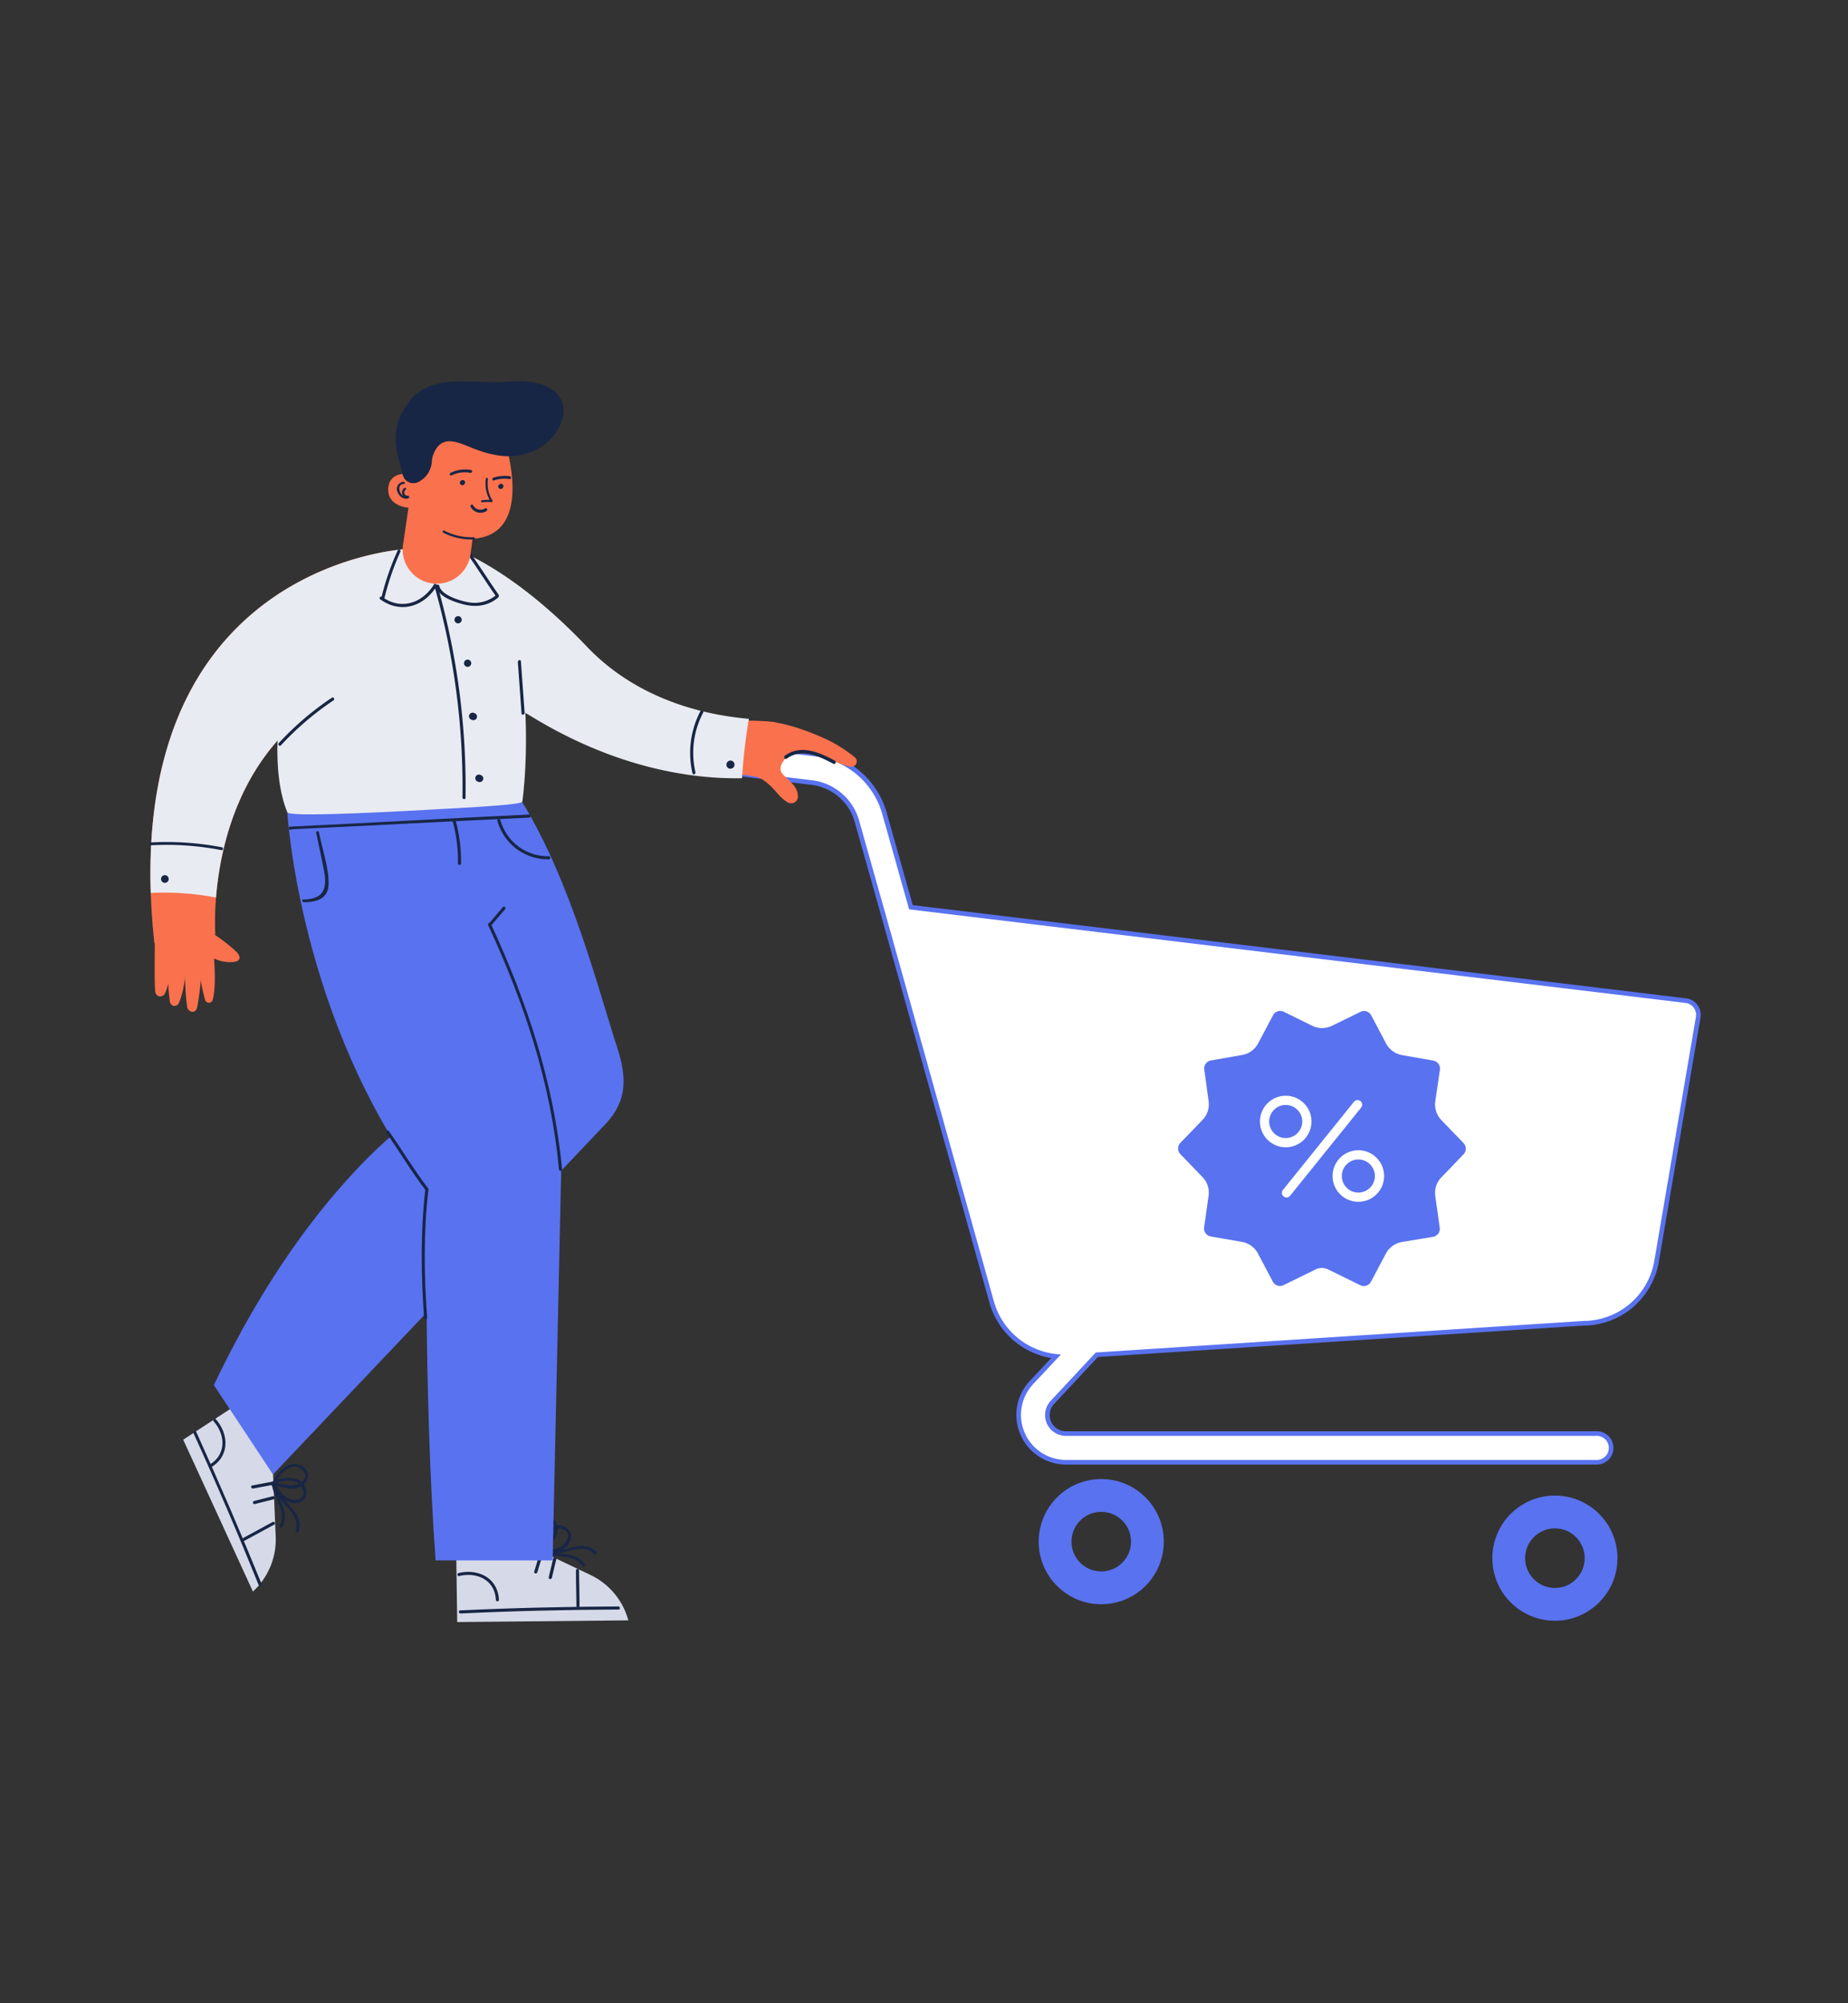<svg xmlns="http://www.w3.org/2000/svg" xmlns:xlink="http://www.w3.org/1999/xlink" viewBox="0 0 600 650"><rect x="0" y="0" width="600" height="650" fill="#333333" stroke="none"/><defs><style>.cls-1,.cls-12,.cls-13{fill:none;}.cls-2{isolation:isolate;}.cls-3{fill:#fff;}.cls-12,.cls-3{stroke:#5972ef;stroke-miterlimit:10;stroke-width:1.5px;}.cls-4{fill:#fa714d;}.cls-5{fill:#182645;}.cls-6{fill:#d6dae8;}.cls-7{fill:#5972ef;}.cls-8{opacity:0.3;mix-blend-mode:multiply;}.cls-9{clip-path:url(#clip-path);}.cls-10{fill:#e9ebf2;}.cls-11{fill:#b2abc9;}.cls-13{stroke:#fff;stroke-linecap:round;stroke-linejoin:round;stroke-width:3px;}</style><clipPath id="clip-path"><path id="_Clipping_Path_" data-name="&lt;Clipping Path&gt;" class="cls-1" d="M127.41,262s-41.91,9.05,12.73,96.75c0,0-46.83,26.11-65.35,99.12L88.63,478.4,195.31,366.07a29.83,29.83,0,0,0,7.48-30.71c-6.16-18.93-17.49-49.54-33.33-75.26Z"/></clipPath></defs><title>Dashboard Illustrations</title><g class="cls-2"><g id="Layer_1" data-name="Layer 1"><path class="cls-3" d="M550.51,326.52a4.66,4.66,0,0,0-3.18-1.84l-251.57-30.3-8.54-30.28a26.69,26.69,0,0,0-22.61-19.44l-36.76-4.43a4.66,4.66,0,0,0-1.11,9.25l36.76,4.43a17.42,17.42,0,0,1,14.76,12.7L287.68,300,322,422.58a24.35,24.35,0,0,0,20.86,17.52l-8,8.53a15.36,15.36,0,0,0,11.23,25.83H518.22a4.66,4.66,0,1,0,0-9.31H346.15A6,6,0,0,1,341.73,455l14.38-15.42,158-10.21a24.2,24.2,0,0,0,23.75-20.17l13.5-79.09A4.65,4.65,0,0,0,550.51,326.52Z"/><path id="_Path_" data-name="&lt;Path&gt;" class="cls-4" d="M243.6,251.52s-1.85-8.91,7.1-17.22c0,0,5.51.32,15.83,4.78a45.31,45.31,0,0,1,11.08,6.71,1.73,1.73,0,0,1-1.15,3c-1.23,0-4-1.23-6.56-2.06-3.22-1-6.53-2.31-10-2.32a6.76,6.76,0,0,0-4.46,1.37c-1.15,1-2.42,2.76-1.92,4.37a4,4,0,0,0,1.11,1.57c1.89,1.85,4.33,3.63,4.43,6.53a2.19,2.19,0,0,1-3.23,2.13,13,13,0,0,1-3.3-2.82C249.21,253.66,247,252.1,243.6,251.52Z"/><g id="_Group_" data-name="&lt;Group&gt;"><path id="_Path_2" data-name="&lt;Path&gt;" class="cls-5" d="M271.09,246.82c-4.95-2.64-11.11-5.44-16.24-1.64-.56.41,0,1.37.54,1,4.82-3.56,10.54-.83,15.16,1.64.62.33,1.17-.62.54-.95Z"/></g><g id="_Group_2" data-name="&lt;Group&gt;"><path id="_Path_3" data-name="&lt;Path&gt;" class="cls-6" d="M88.63,477.65l.88,20.92a22.91,22.91,0,0,1-7.39,17.84h0L59.48,467.14l15.31-10Z"/><g id="_Group_3" data-name="&lt;Group&gt;"><path id="_Path_4" data-name="&lt;Path&gt;" class="cls-5" d="M62.84,465.06q11.09,24.32,21.08,49.11c.24.58,1.19.33,1-.26Q74.77,489,63.69,464.56c-.26-.58-1.11-.07-.85.5Z"/></g><g id="_Group_4" data-name="&lt;Group&gt;"><path id="_Path_5" data-name="&lt;Path&gt;" class="cls-5" d="M88.52,493.85c-3.38,1.81-6.74,3.67-10.12,5.49-.56.3-.05,1.15.5.85,3.38-1.81,6.74-3.67,10.12-5.49.56-.3.05-1.15-.5-.85Z"/></g><g id="_Group_5" data-name="&lt;Group&gt;"><path id="_Path_6" data-name="&lt;Path&gt;" class="cls-5" d="M69.37,461.2c3.9,4.39,4.13,10.88-1.39,14.06a.49.49,0,0,0,.5.85c6.1-3.51,5.91-10.73,1.57-15.62-.42-.47-1.1.24-.68.71Z"/></g><g id="_Group_6" data-name="&lt;Group&gt;"><path id="_Path_7" data-name="&lt;Path&gt;" class="cls-5" d="M88.69,480.71,81.88,482c-.62.12-.36,1.07.26,1l6.81-1.28c.62-.12.36-1.07-.26-1Z"/></g><g id="_Group_7" data-name="&lt;Group&gt;"><path id="_Path_8" data-name="&lt;Path&gt;" class="cls-5" d="M88.51,485.5c-2,.55-4,1-6,1.53a.49.49,0,0,0,.26,1c2-.55,4-1,6-1.53a.49.49,0,0,0-.26-1Z"/></g><g id="_Group_8" data-name="&lt;Group&gt;"><path id="_Path_9" data-name="&lt;Path&gt;" class="cls-5" d="M89.27,481.64c1.07-3,5.77-8.23,9.07-4.53,2.71,3-1.92,4.91-4,4.84a52.85,52.85,0,0,1-5.39-.91c-.62-.08-.87.87-.24,1,2.86.38,6.14,1.77,8.93.32,1.9-1,3.15-3.36,1.89-5.34s-4-2.37-6-1.52a10.1,10.1,0,0,0-5.17,5.94c-.21.6.74.84,1,.24Z"/></g><g id="_Group_9" data-name="&lt;Group&gt;"><path id="_Path_10" data-name="&lt;Path&gt;" class="cls-5" d="M88.58,481.82c2.83-1.71,8.45-2.55,9.75,1.53,1.12,3.5-3.23,3.93-5.32,2.46-1.77-1.24-2.89-3.2-4.34-4.77-.43-.46-1.11.25-.68.71,2,2.21,3.78,5.57,7.11,6,2.24.26,4.51-1.21,4.38-3.62-.31-5.72-7.9-5.24-11.4-3.13a.49.49,0,0,0,.5.85Z"/></g><g id="_Group_10" data-name="&lt;Group&gt;"><path id="_Path_11" data-name="&lt;Path&gt;" class="cls-5" d="M89,482.22c.78,5.5,8.88,8.56,7,14.38-.19.61.76.85,1,.24,2-6.43-6.23-9.18-7-14.89-.09-.63-1-.36-1,.26Z"/></g><g id="_Group_11" data-name="&lt;Group&gt;"><path id="_Path_12" data-name="&lt;Path&gt;" class="cls-5" d="M88.38,482.26c.73,4.16,4.81,8.49,2.43,12.71a.49.49,0,0,0,.86.48c2.6-4.61-1.56-9-2.35-13.45-.11-.63-1.06-.36-1,.26Z"/></g></g><path id="_Path_13" data-name="&lt;Path&gt;" class="cls-6" d="M172.71,502l18.93,9A22.91,22.91,0,0,1,204,525.76h0l-55.55.55-.32-21.65Z"/><g id="_Group_12" data-name="&lt;Group&gt;"><path id="_Path_14" data-name="&lt;Path&gt;" class="cls-5" d="M149.48,523.53c17.12-.81,34.24-1.2,51.38-1.28.61,0,.52-1-.08-1-17.13.08-34.25.47-51.38,1.28-.61,0-.53,1,.08,1Z"/></g><g id="_Group_13" data-name="&lt;Group&gt;"><path id="_Path_15" data-name="&lt;Path&gt;" class="cls-5" d="M187,509.57c0,3.84.11,7.67.15,11.51a.49.49,0,0,0,1,0c0-3.84-.11-7.67-.15-11.51a.49.49,0,0,0-1,0Z"/></g><g id="_Group_14" data-name="&lt;Group&gt;"><path id="_Path_16" data-name="&lt;Path&gt;" class="cls-5" d="M149.16,511.36c5.75-1.34,11.52,1.32,11.83,7.74,0,.63,1,.64,1,0-.34-7.05-6.62-10.2-13.06-8.7a.49.49,0,0,0,.25,1Z"/></g><g id="_Group_15" data-name="&lt;Group&gt;"><path id="_Path_17" data-name="&lt;Path&gt;" class="cls-5" d="M175.45,503.31l-2,6.62c-.19.61.77.86,1,.26l2-6.62c.19-.61-.77-.86-1-.26Z"/></g><g id="_Group_16" data-name="&lt;Group&gt;"><path id="_Path_18" data-name="&lt;Path&gt;" class="cls-5" d="M179.61,505.7c-.45,2-1,4-1.45,6.06-.14.62.81.88,1,.26.45-2,1-4,1.45-6.06.14-.62-.81-.88-1-.26Z"/></g><g id="_Group_17" data-name="&lt;Group&gt;"><path id="_Path_19" data-name="&lt;Path&gt;" class="cls-5" d="M176.57,503.27c-2.14-2.33-4.7-9.18.35-10.2,3.68-.74,3.33,3.94,2.26,5.85a52.4,52.4,0,0,1-3.38,4.45c-.37.52.48,1,.85.5,1.74-2.44,4.68-4.88,4.35-8.2a3.75,3.75,0,0,0-3.79-3.63,4.92,4.92,0,0,0-4.17,4.58,10.09,10.09,0,0,0,2.83,7.34c.43.47,1.14-.22.71-.69Z"/></g><g id="_Group_18" data-name="&lt;Group&gt;"><path id="_Path_20" data-name="&lt;Path&gt;" class="cls-5" d="M176.39,504c-.17-3.21,1.65-8.83,5.87-7.92,3.94.85,1.81,4.89-.58,6-1.84.85-4,.94-5.91,1.45a.49.49,0,0,0,.25,1c2.81-.75,6.32-.74,8.34-3.17,1.42-1.7,1.55-4.45-.5-5.7-5.21-3.19-8.68,4.33-8.46,8.39,0,.63,1,.64,1,0Z"/></g><g id="_Group_19" data-name="&lt;Group&gt;"><path id="_Path_21" data-name="&lt;Path&gt;" class="cls-5" d="M176.89,503.79c5.15,1.91,11.8-3.95,16,.45.44.46,1.15-.23.71-.69-4.69-4.9-11.05,1.29-16.45-.72-.59-.22-.85.73-.26,1Z"/></g><g id="_Group_20" data-name="&lt;Group&gt;"><path id="_Path_22" data-name="&lt;Path&gt;" class="cls-5" d="M176.66,504.32c4,1.26,9.72-.28,12.39,3.74.35.53,1.21,0,.86-.48-2.94-4.44-8.6-2.84-13-4.21-.61-.19-.86.76-.26,1Z"/></g><path id="_Path_23" data-name="&lt;Path&gt;" class="cls-7" d="M127.41,262s-41.91,9.05,12.73,96.75c0,0-37.7,21.18-70.7,90.67l19.19,29L195.31,366.07c8.25-8.06,8.54-15.63,5-26.43-6.16-18.93-15-53.82-30.87-79.53Z"/><g id="_Clip_Group_" data-name="&lt;Clip Group&gt;" class="cls-8"><g class="cls-9"><path id="_Path_24" data-name="&lt;Path&gt;" class="cls-7" d="M122.7,366.06l20,14.41,1.5,49.05-33.06,36.69s17.94-64.38-1-89.4Z"/></g></g><path id="_Path_25" data-name="&lt;Path&gt;" class="cls-7" d="M93.29,263.57s3.84,67.64,45.28,122.5c0,0-1.13,65.56,2.86,120.23h38l2.87-130.68s-23.23-96-47-114Z"/><g id="_Group_21" data-name="&lt;Group&gt;"><path id="_Path_26" data-name="&lt;Path&gt;" class="cls-5" d="M158.5,300.19c11.83,25.58,20.32,51.1,23,79.28.06.63,1,.62,1,0-2.7-28.26-11.29-54.13-23.15-79.78-.27-.58-1.11-.07-.85.5Z"/></g><g id="_Group_22" data-name="&lt;Group&gt;"><path id="_Path_27" data-name="&lt;Path&gt;" class="cls-5" d="M125.42,367.53c4.32,6.14,8.14,12.64,12.73,18.59.38.5,1.23,0,.85-.5-4.58-6-8.4-12.45-12.73-18.59-.36-.51-1.21,0-.85.5Z"/></g><g id="_Group_23" data-name="&lt;Group&gt;"><path id="_Path_28" data-name="&lt;Path&gt;" class="cls-5" d="M138.08,386.08c-1.59,13.85-1.36,27.64-.4,41.53,0,.63,1,.63,1,0-1-13.89-1.19-27.68.4-41.53.07-.63-.91-.62-1,0Z"/></g><g id="_Group_24" data-name="&lt;Group&gt;"><path id="_Path_29" data-name="&lt;Path&gt;" class="cls-5" d="M102.66,270.24c.85,4.09,1.76,8.2,2.55,12.28,1.51,7.76-2,9.28-6.93,9.35-.4,0,0,.9.35.89,3.37-.05,7.54-.67,8-5.18.47-4.68-2-12.14-3.08-17.52a.45.45,0,0,0-.89.17Z"/></g><g id="_Group_25" data-name="&lt;Group&gt;"><path id="_Path_30" data-name="&lt;Path&gt;" class="cls-5" d="M161.5,266.36a17,17,0,0,0,16.68,12.46.49.49,0,0,0,0-1,16,16,0,0,1-15.72-11.73.49.49,0,0,0-1,.26Z"/></g><g id="_Group_26" data-name="&lt;Group&gt;"><path id="_Path_31" data-name="&lt;Path&gt;" class="cls-5" d="M94.92,269.07c26.39-1.23,50.47-2.55,76.86-3.77.63,0,.63-1,0-1-26.39,1.23-51.19,2.69-77.57,3.92-.63,0-.63,1,0,1Z"/></g><g id="_Group_27" data-name="&lt;Group&gt;"><path id="_Path_32" data-name="&lt;Path&gt;" class="cls-5" d="M147.05,266.73a49.24,49.24,0,0,1,1.64,13.42.49.49,0,0,0,1,0A50.23,50.23,0,0,0,148,266.47a.49.49,0,0,0-1,.26Z"/></g><g id="_Group_28" data-name="&lt;Group&gt;"><path id="_Path_33" data-name="&lt;Path&gt;" class="cls-5" d="M159.41,300.38,164,295c.41-.48-.3-1.17-.71-.68l-4.62,5.41c-.41.48.3,1.17.71.68Z"/></g><g id="_Group_29" data-name="&lt;Group&gt;"><path id="_Path_34" data-name="&lt;Path&gt;" class="cls-4" d="M63.88,305.88c-.15,4.86,1.4,14,2.68,18.46a1.33,1.33,0,0,0,1,1,1.26,1.26,0,0,0,1.52-1c1.17-4.42.54-12.75.06-17.38"/><path id="_Path_35" data-name="&lt;Path&gt;" class="cls-4" d="M65.52,307.55a95.48,95.48,0,0,1-1.47,19.16c-.15.78-.66,1.73-1.76,1.59a2,2,0,0,1-1.57-1.93c-.8-5.76-.79-15.18-.86-20.9"/><path id="_Path_36" data-name="&lt;Path&gt;" class="cls-4" d="M60.16,309c.7,4.33-.28,12.31-2,16.25a1.64,1.64,0,0,1-1.77,1.14,1.74,1.74,0,0,1-1.26-1.64c-.62-4.35-.8-12.36-1.42-16.71"/><path id="_Path_37" data-name="&lt;Path&gt;" class="cls-4" d="M50.38,302c-.11,2.19-.3,16.64,0,19.51a1.82,1.82,0,0,0,1.28,1.78,1.8,1.8,0,0,0,2-1.19c1.25-2.61,2.89-11,3-13.84"/><path id="_Path_38" data-name="&lt;Path&gt;" class="cls-4" d="M65,309c1.78.78,3.51,1.7,5.34,2.36a11.69,11.69,0,0,0,5.73.75c2.33-.37,2-2,.59-3.36a52.42,52.42,0,0,0-11.31-8"/><path id="_Path_39" data-name="&lt;Path&gt;" class="cls-4" d="M67.89,309.19s4.94-17.09-8.1-16.2c-10.26.7-9.65,4.52-9.3,18.32C50.61,316.1,62.28,315.62,67.89,309.19Z"/></g><path id="_Path_40" data-name="&lt;Path&gt;" class="cls-4" d="M132.45,178.1s-95.68,4-82.34,128l19.81-2.86s-2.81-35.62,19-61.61C110.95,215.44,117.63,227.86,132.45,178.1Z"/><path id="_Path_41" data-name="&lt;Path&gt;" class="cls-4" d="M137.44,185.31c2.65-.51,25.16-2.76,52,25.45s48,21.55,62,23.55c4,.57-2,18-2,18s-28-1-77-23c-50.48-22.66-42.06-20.51-42.06-20.51S103.44,191.88,137.44,185.31Z"/><path id="_Path_42" data-name="&lt;Path&gt;" class="cls-10" d="M93.29,263.57C83.57,240.4,94.55,173,142,178.41c33.61,3.58,29.36,69.45,27.59,81.69-.15,1-14.34,1.74-30.3,2.63C118.22,263.89,93.87,265,93.29,263.57Z"/><g id="_Group_30" data-name="&lt;Group&gt;"><path id="_Path_43" data-name="&lt;Path&gt;" class="cls-11" d="M148.11,214.64l0,0C147.7,214.44,148.11,214.64,148.11,214.64Z"/></g><g id="_Group_31" data-name="&lt;Group&gt;"><path id="_Path_44" data-name="&lt;Path&gt;" class="cls-10" d="M88.95,241.63c22-26.19,28.69-13.77,43.5-63.53,0,0-87.07,3.68-83.51,111.64a89.84,89.84,0,0,1,21.19,1.49C71.15,278.55,75.06,258.16,88.95,241.63Z"/></g><g id="_Group_32" data-name="&lt;Group&gt;"><path id="_Path_45" data-name="&lt;Path&gt;" class="cls-10" d="M190.48,209.75c-26.88-28.2-47.39-34-50-33.45-33.24,6.43-10.29,30.23-9.11,31.44.94.53,7.33,4.33,42,25.24,27.14,16.35,51.5,19.86,67.55,19.53a179.72,179.72,0,0,1,2.23-19.27C228.81,232,207,227.11,190.48,209.75Z"/><path id="_Path_46" data-name="&lt;Path&gt;" class="cls-10" d="M131.37,207.79l0,0C131,207.55,131.37,207.79,131.37,207.79Z"/></g><g id="_Group_33" data-name="&lt;Group&gt;"><path id="_Path_47" data-name="&lt;Path&gt;" class="cls-5" d="M168.13,214.76l1.2,16.73c0,.64,1,.47,1-.17l-1.2-16.73c0-.64-1-.47-1,.17Z"/></g><g id="_Group_34" data-name="&lt;Group&gt;"><path id="_Path_48" data-name="&lt;Path&gt;" class="cls-5" d="M91.21,241.84a94.82,94.82,0,0,1,17.06-14.58c.54-.36,0-1.23-.51-.87A95.94,95.94,0,0,0,90.5,241.13c-.44.47.27,1.18.71.71Z"/></g><g id="_Group_35" data-name="&lt;Group&gt;"><path id="_Path_49" data-name="&lt;Path&gt;" class="cls-5" d="M227.4,230.79a29.05,29.05,0,0,0-2.56,20.12c.14.63,1.09.29.95-.34a28,28,0,0,1,2.52-19.36c.3-.57-.61-1-.91-.43Z"/></g><g id="_Group_36" data-name="&lt;Group&gt;"><path id="_Path_50" data-name="&lt;Path&gt;" class="cls-5" d="M49.1,274.27a93.64,93.64,0,0,1,22.83,1.58c.59.11.67-.82.09-.93a94.65,94.65,0,0,0-23.07-1.57c-.6,0-.44,1,.15.92Z"/></g><g id="_Group_37" data-name="&lt;Group&gt;"><path id="_Path_51" data-name="&lt;Path&gt;" class="cls-5" d="M53.09,286.38a1.24,1.24,0,0,0,.88-2.33,1.24,1.24,0,0,0-.88,2.33Z"/></g><g id="_Group_38" data-name="&lt;Group&gt;"><path id="_Path_52" data-name="&lt;Path&gt;" class="cls-5" d="M236.59,249.32a1.34,1.34,0,0,0,1.15-2.42,1.34,1.34,0,0,0-1.15,2.42Z"/></g><g id="_Group_39" data-name="&lt;Group&gt;"><path id="_Path_53" data-name="&lt;Path&gt;" class="cls-5" d="M129.1,178.67a85.8,85.8,0,0,0-5.27,15.24c-.15.62.79,1,.94.36A85.8,85.8,0,0,1,130,179c.27-.59-.67-.94-.94-.36Z"/></g><g id="_Group_40" data-name="&lt;Group&gt;"><path id="_Path_54" data-name="&lt;Path&gt;" class="cls-5" d="M123.47,194.47c6.54,4.77,14.16,2.38,18.25-4.21.35-.56-.48-1.17-.83-.6-3.76,6.07-10.72,8.44-16.82,4a.51.51,0,0,0-.6.83Z"/></g><g id="_Group_41" data-name="&lt;Group&gt;"><path id="_Path_55" data-name="&lt;Path&gt;" class="cls-5" d="M151.87,179.93c3.15,4.49,6.05,9.15,9.21,13.64.37.53,1.15-.1.78-.63-3.15-4.49-6.05-9.15-9.21-13.64-.37-.53-1.15.1-.78.63Z"/></g><g id="_Group_42" data-name="&lt;Group&gt;"><path id="_Path_56" data-name="&lt;Path&gt;" class="cls-5" d="M161.08,193.1a11,11,0,0,1-9.32,2.26c-2.58-.48-8.52-2.28-9.13-5.27-.13-.64-1.14-.48-1,.17.7,3.45,5.8,5,8.72,5.81,4.07,1.07,8.13.58,11.38-2.18.5-.43-.14-1.22-.64-.8Z"/></g><g id="_Group_43" data-name="&lt;Group&gt;"><path id="_Path_57" data-name="&lt;Path&gt;" class="cls-5" d="M141.25,190.87a238.14,238.14,0,0,1,8.9,67.9c0,.64,1,.74,1,.09a239.14,239.14,0,0,0-8.91-68.16c-.17-.62-1.17-.46-1,.17Z"/></g><path id="_Path_58" data-name="&lt;Path&gt;" class="cls-4" d="M164,143.58s9.93,30.09-10.57,31.24l-.64,4.93a11.08,11.08,0,0,1-13,9.46h0a11.08,11.08,0,0,1-8.92-12.55l1.75-11.93s-6.87-.36-6.56-6.24,7.25-4.67,7.25-4.67l1.27-12.05S149.39,130.35,164,143.58Z"/><g id="_Group_44" data-name="&lt;Group&gt;"><path id="_Path_59" data-name="&lt;Path&gt;" class="cls-5" d="M131,156.32a2.33,2.33,0,0,0-2,3.17c.46,1.42,2.06,2.81,3.61,2.18.43-.18.21-.87-.22-.7-2.42,1-4.07-3.92-1.3-3.92.47,0,.43-.73,0-.73Z"/></g><g id="_Group_45" data-name="&lt;Group&gt;"><path id="_Path_60" data-name="&lt;Path&gt;" class="cls-5" d="M132.43,160.86a1.06,1.06,0,0,1-.75-1.91c.37-.29,0-.91-.39-.62a1.79,1.79,0,0,0,1.19,3.25.37.37,0,0,0,0-.73Z"/></g><g id="_Group_46" data-name="&lt;Group&gt;"><path id="_Path_61" data-name="&lt;Path&gt;" class="cls-5" d="M157.75,155.33a11.12,11.12,0,0,0,1.55,7.45l.36-.53a13.35,13.35,0,0,0-3.14.06c-.44.06-.41.76,0,.69a12.56,12.56,0,0,1,3-.07.35.35,0,0,0,.36-.53,10.35,10.35,0,0,1-1.46-6.93c.06-.44-.62-.59-.68-.14Z"/></g><g id="_Group_47" data-name="&lt;Group&gt;"><path id="_Path_62" data-name="&lt;Path&gt;" class="cls-5" d="M150.17,156.5l0-.07c-.37-.4-.94.23-.57.64.72.78,2-.37,1.14-1.11s-2.05.68-1.09,1.33,1.8-.76.86-1.3-1.53,1-.48,1.34c.52.18.69-.66.17-.84Z"/></g><g id="_Group_48" data-name="&lt;Group&gt;"><path id="_Path_63" data-name="&lt;Path&gt;" class="cls-5" d="M162.62,157.72l0-.07c-.37-.4-.94.23-.57.64.72.78,2-.37,1.14-1.11s-2.05.68-1.09,1.33,1.8-.76.86-1.3-1.53,1-.48,1.34c.52.18.69-.66.17-.84Z"/></g><path id="_Path_64" data-name="&lt;Path&gt;" class="cls-5" d="M181.57,138.63c1.71-3.41,2.12-7.5-.47-10.56-3.74-4.4-11.26-4.7-16.55-4.2-9.42.88-22.1-2.59-29.85,4.36a13.2,13.2,0,0,0-2.74,3.4,16.81,16.81,0,0,0-2,3.39,18.84,18.84,0,0,0-1.34,9.78c.34,3.09,1.5,6,2.07,9a3.58,3.58,0,0,0,5,2.67,7.92,7.92,0,0,0,4.16-4.8c.45-1.25.29-2.66.73-3.89,2.32-6.43,6.86-4.85,11.76-2.81,5.27,2.19,11,3.83,16.77,2.7a18.85,18.85,0,0,0,9.94-5.47A15,15,0,0,0,181.57,138.63Z"/><g id="_Group_49" data-name="&lt;Group&gt;"><path id="_Path_65" data-name="&lt;Path&gt;" class="cls-5" d="M153.87,174.32a19.1,19.1,0,0,1-9.67-2.16.37.37,0,0,0-.33.65,19.9,19.9,0,0,0,10,2.23.37.37,0,0,0,0-.73Z"/></g><g id="_Group_50" data-name="&lt;Group&gt;"><g id="_Group_51" data-name="&lt;Group&gt;"><path id="_Path_66" data-name="&lt;Path&gt;" class="cls-5" d="M158,165.79a3.64,3.64,0,0,1-5.19-1.33c-.3-.54.51-1.05.8-.51a2.68,2.68,0,0,0,3.87,1c.52-.32,1,.48.51.8Z"/></g></g><g id="_Group_52" data-name="&lt;Group&gt;"><path id="_Path_67" data-name="&lt;Path&gt;" class="cls-5" d="M149.15,200a1.17,1.17,0,0,0-.83,2.19A1.17,1.17,0,0,0,149.15,200Z"/><path id="_Path_68" data-name="&lt;Path&gt;" class="cls-5" d="M152.24,214.11a1.17,1.17,0,0,0-.83,2.19A1.17,1.17,0,0,0,152.24,214.11Z"/><path id="_Path_69" data-name="&lt;Path&gt;" class="cls-5" d="M154.12,231.42l-.26-.1a1.17,1.17,0,0,0-.83,2.19l.26.1A1.17,1.17,0,0,0,154.12,231.42Z"/><path id="_Path_70" data-name="&lt;Path&gt;" class="cls-5" d="M156.16,251.5l-.26-.1a1.17,1.17,0,0,0-.83,2.19l.26.1A1.17,1.17,0,0,0,156.16,251.5Z"/></g><path class="cls-7" d="M357.55,480.66a19.56,19.56,0,1,0,19.56,19.56A19.56,19.56,0,0,0,357.55,480.66Zm0,30A10.42,10.42,0,1,1,368,500.22,10.42,10.42,0,0,1,357.55,510.64Z"/><circle class="cls-12" cx="357.55" cy="500.22" r="19.56"/><circle class="cls-12" cx="357.55" cy="500.22" r="10.42"/><path class="cls-7" d="M504.84,486a19.56,19.56,0,1,0,19.56,19.56A19.56,19.56,0,0,0,504.84,486Zm0,30a10.42,10.42,0,1,1,10.42-10.42A10.42,10.42,0,0,1,504.84,516Z"/><circle class="cls-12" cx="504.84" cy="505.58" r="19.56"/><circle class="cls-12" cx="504.84" cy="505.58" r="10.42"/><path class="cls-7" d="M468,382a7.3,7.3,0,0,0-2,6.09l1.44,10.23a2.64,2.64,0,0,1-2.16,3L455.13,403a7.28,7.28,0,0,0-5.17,3.76l-4.84,9.12a2.63,2.63,0,0,1-3.49,1.13l-10.41-5.11a4.63,4.63,0,0,0-4.08,0L416.73,417a2.63,2.63,0,0,1-3.48-1.14l-4.82-9.12a7.27,7.27,0,0,0-5.17-3.77L393.1,401.2a2.64,2.64,0,0,1-2.15-3L392.4,388a7.29,7.29,0,0,0-2-6.09l-7.16-7.42a2.64,2.64,0,0,1,0-3.67l7.17-7.41a7.29,7.29,0,0,0,2-6.08L391,347.09a2.64,2.64,0,0,1,2.16-3l10.15-1.78a7.27,7.27,0,0,0,5.17-3.76l4.84-9.12a2.63,2.63,0,0,1,3.49-1.13l9.26,4.54a7.26,7.26,0,0,0,6.39,0l9.26-4.53a2.63,2.63,0,0,1,3.48,1.14l4.83,9.13a7.27,7.27,0,0,0,5.17,3.77l10.15,1.79a2.64,2.64,0,0,1,2.15,3L466,357.37a7.29,7.29,0,0,0,2,6.09l7.16,7.43a2.64,2.64,0,0,1,0,3.67Z"/><circle class="cls-13" cx="417.44" cy="363.9" r="6.87"/><circle class="cls-13" cx="441.02" cy="381.59" r="6.87"/><line class="cls-13" x1="440.76" y1="358.44" x2="417.7" y2="387.05"/><g id="_Group_53" data-name="&lt;Group&gt;"><path id="_Path_71" data-name="&lt;Path&gt;" class="cls-5" d="M152.72,153.42a9.54,9.54,0,0,0-6.1.84c-.51.24-.85-.57-.34-.82a10.46,10.46,0,0,1,6.74-.9c.52.11.21,1-.31.89Z"/></g><g id="_Group_54" data-name="&lt;Group&gt;"><path id="_Path_72" data-name="&lt;Path&gt;" class="cls-5" d="M165.46,155.45a11.56,11.56,0,0,0-5.12.43c-.53.17-.66-.74-.13-.9a12.12,12.12,0,0,1,5.34-.45c.53.07.44,1-.09.93Z"/></g></g></g></svg>